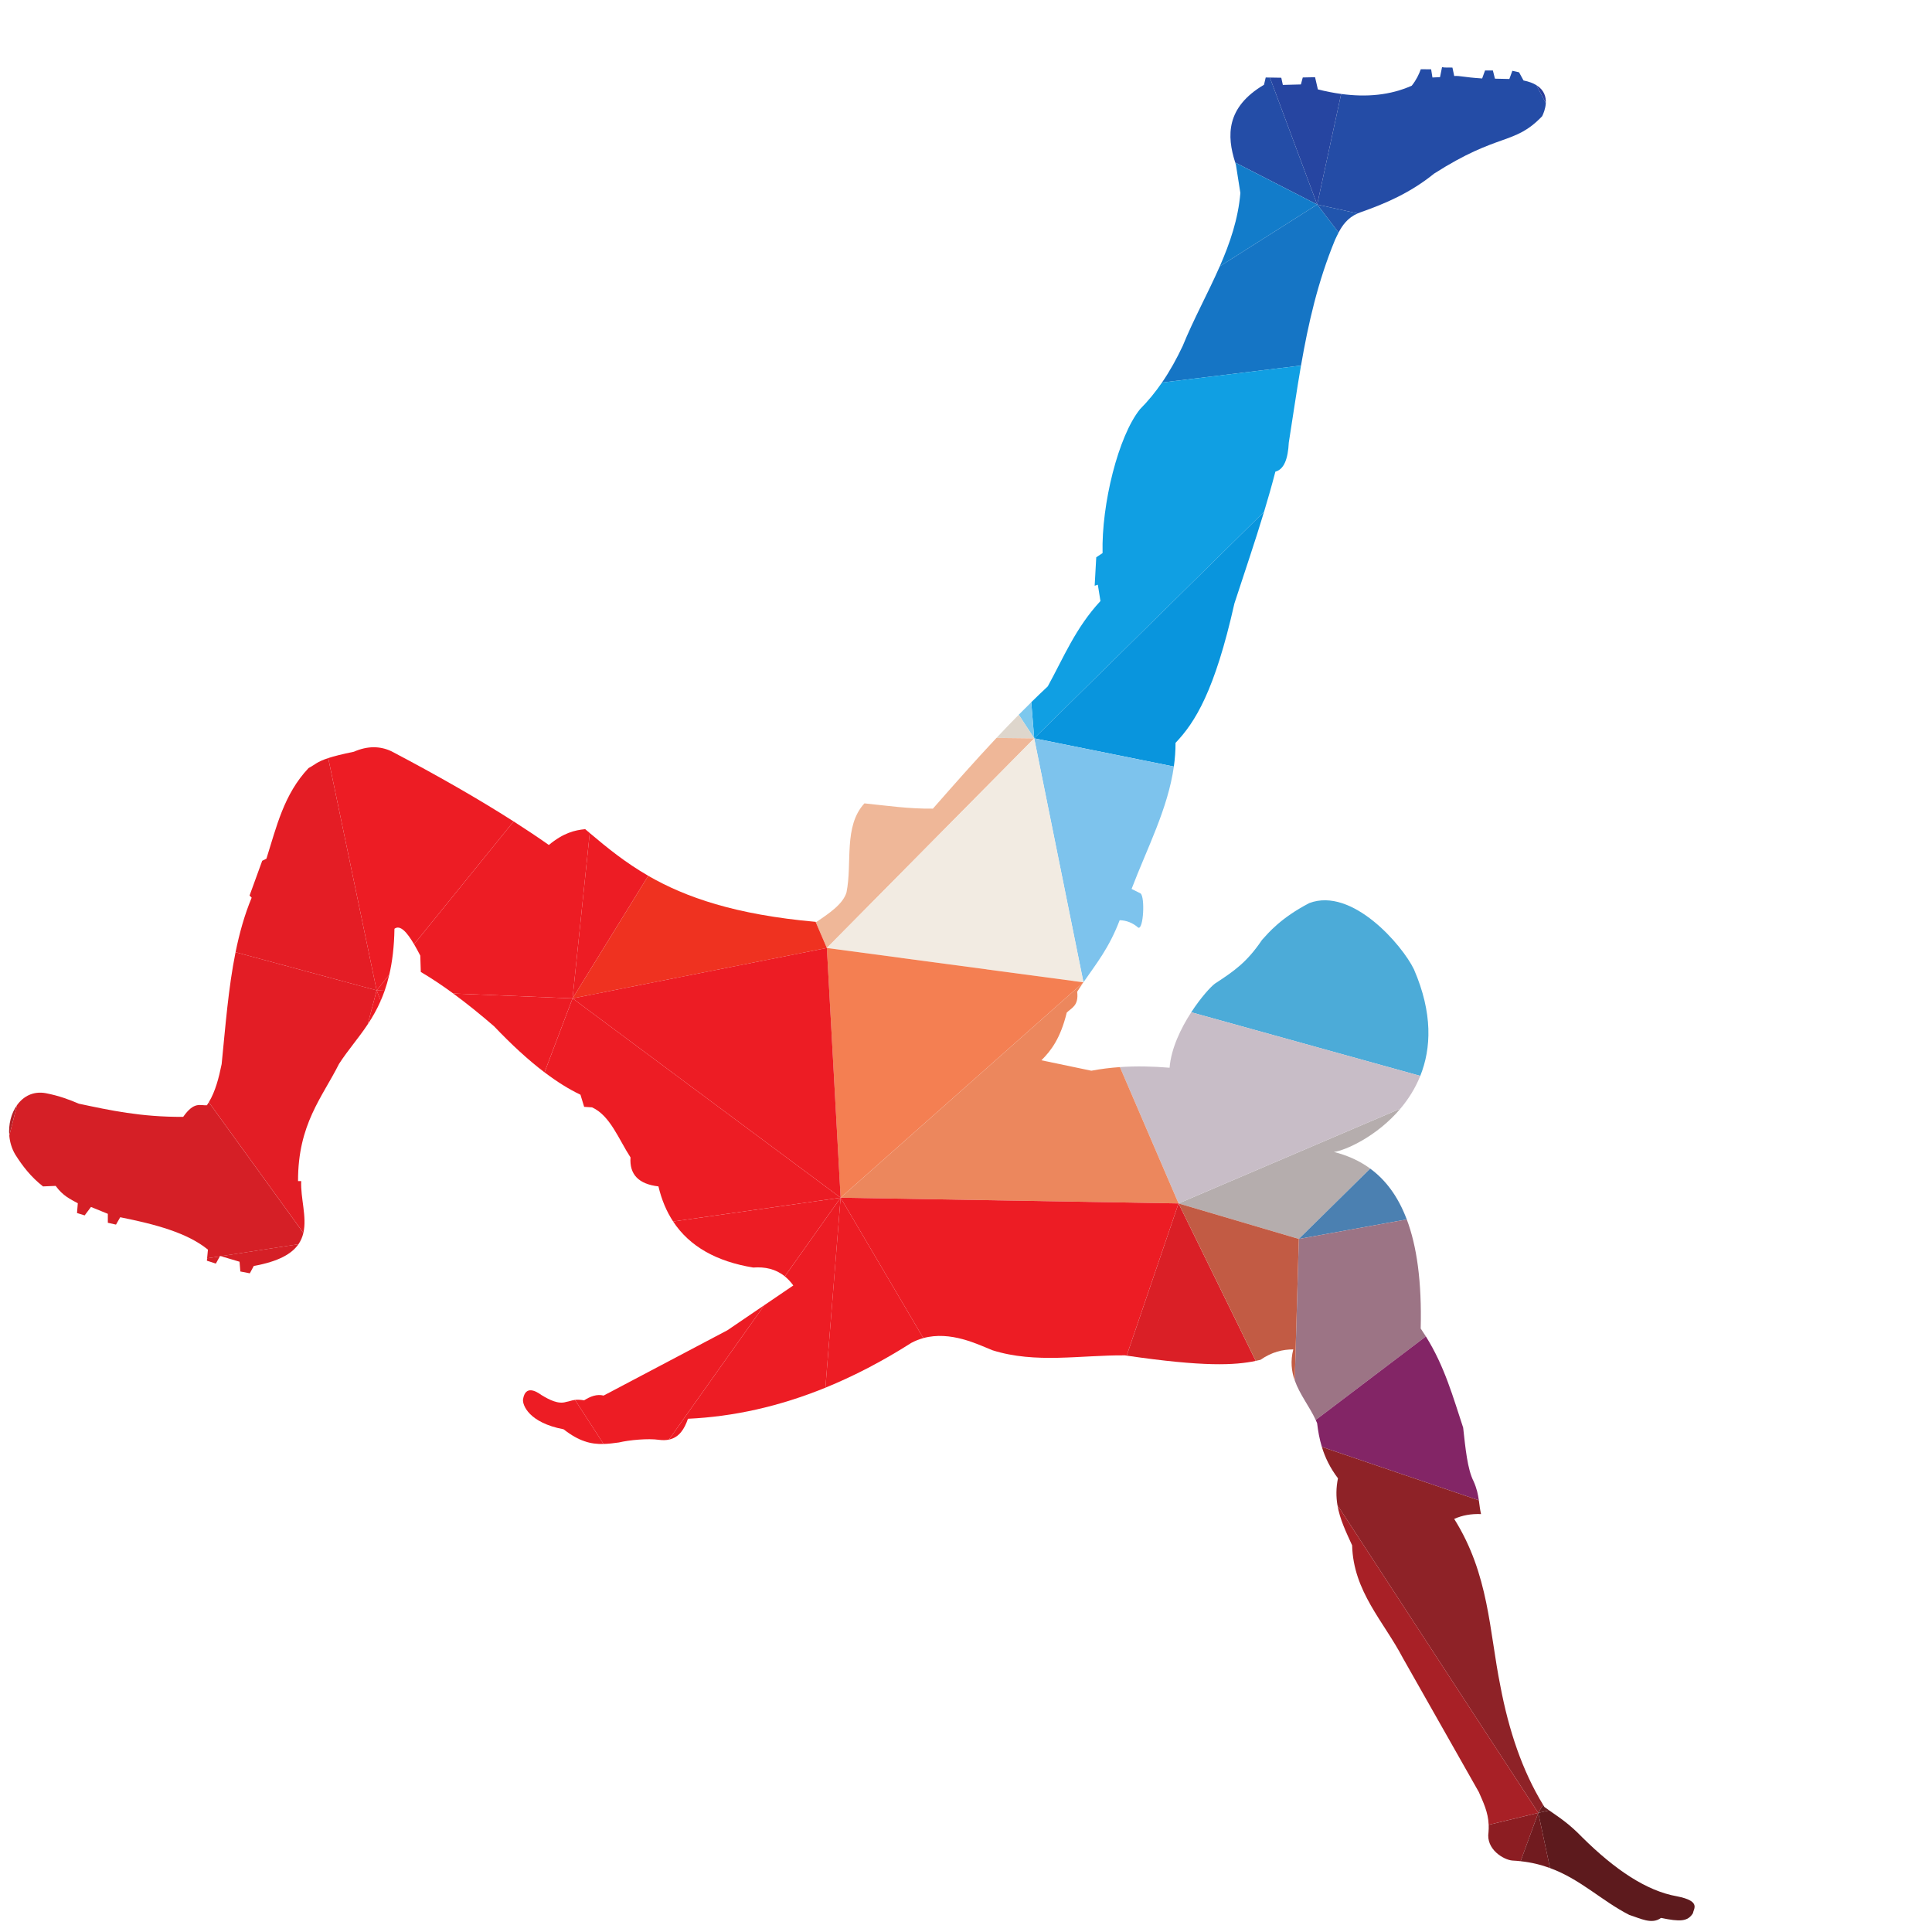 <?xml version="1.0" encoding="UTF-8"?>
<svg version="1.1" viewBox="0 0 800 800" xml:space="preserve" xmlns="http://www.w3.org/2000/svg"><defs><clipPath id="a"><path d="m0 600h600v-600h-600z"/></clipPath></defs><g transform="matrix(1.333 0 0 -1.333 0 800)"><g clip-path="url(#a)"><path d="m477.28 573.68 2.901-5.535c0.099 1.919-0.493 4.043-2.901 5.535" fill="#2a3d9b"/><path d="m421.74 533.86c0.268 0.116 0.541 0.225 0.83 0.324 7.808 2.736 15.537 6.058 22.914 12.036 20.189 12.896 24.831 8.722 33.562 17.822 0.376 0.753 1.046 2.341 1.138 4.103l-2.901 5.535c-1.002 0.62-2.311 1.132-4.023 1.472l-1.39 2.546-2.083 0.463-0.926-2.546-4.481 0.097-0.639 2.546h-2.435l-0.899-2.479c-5.854 0.375-6.71 0.88-8.674 0.762l-0.555 2.614c-1.591 0.07-2.258-0.077-3.23 0.135l-0.626-3.104-2.355-0.108-0.408 2.546-3.213 0.016c-0.584-1.614-1.356-3.276-2.805-5.106-6.675-2.978-14.045-3.638-21.934-2.568l-7.447-34.346z" fill="#244ca6"/><path d="m416.61 570.97c-2.365 0.32-4.777 0.795-7.231 1.411l-0.872 3.785-3.824-0.082-0.574-2.165-5.608-0.149-0.49 2.232-3.541 0.061 14.693-39.439z" fill="#2645a1"/><path d="m394.47 576.06-1.293 0.021-0.531-2.261c-11.834-7.005-11.592-15.87-8.944-24.155l25.461-13.044z" fill="#244da7"/><path d="m2.886 247.38 2.406 9.481c-1.828-2.544-2.717-6.031-2.406-9.481" fill="#b22026"/><path d="m415.81 527.91c1.136 2.176 2.81 4.596 5.929 5.948l-12.58 2.76z" fill="#2155ad"/><path d="m383.7 549.66c0.071-0.222 0.143-0.443 0.217-0.665l1.389-8.795c-0.678-8.081-3.227-15.538-6.401-22.786l30.256 19.202z" fill="#127cca"/><path d="m414.7 525.62c0.326 0.681 0.681 1.469 1.111 2.292l-6.651 8.708-30.256-19.202c-3.642-8.319-8.111-16.363-11.525-24.758-1.856-3.927-3.945-7.735-6.427-11.348l43.187 5.28c2.256 13.01 5.193 26.018 10.561 39.028" fill="#1575c5"/><path d="m392.66 441.16c1.225 4.057 2.407 8.198 3.52 12.481 2.709 0.697 3.921 4.013 4.166 9.026 1.275 7.977 2.404 15.954 3.789 23.93l-43.187-5.28c-1.995-2.906-4.243-5.684-6.831-8.292-6.726-8.353-11.985-29.461-11.619-44.681l-1.965-1.31-0.49-8.838 0.981 0.328 0.818-5.074c-7.767-8.375-11.447-17.569-16.366-26.513-1.732-1.62-3.441-3.263-5.131-4.924l0.915-11.215z" fill="#109fe3"/><path d="m364.64 362.04c0.342 2.417 0.53 4.864 0.523 7.35 6.095 6.374 12.189 16.15 18.285 43.283 3.075 9.485 6.268 18.738 9.211 28.488l-71.4-70.362z" fill="#0995dd"/><path d="m320.35 382.01c-1.308-1.283-2.604-2.576-3.889-3.881l4.804-7.334z" fill="#7cc8ee"/><path d="m316.46 378.13c-2.335-2.37-4.639-4.772-6.916-7.199l11.72-0.135z" fill="#ded6cc"/><path d="m321.26 370.79-11.72 0.135c-6.731-7.174-13.243-14.565-19.743-21.967-7.413-0.097-14.271 0.919-21.277 1.637-6.547-7.135-3.71-18.441-5.566-27.661-1.118-3.624-5.229-6.392-9.328-9.166-0.091 9e-3 -0.18 0.018-0.271 0.026l3.495-8.125z" fill="#efb798"/><path d="m121.55 366.8c-3.458 1.605-7.289 1.722-11.62-0.163-3.74-0.762-6.218-1.404-7.969-1.976l15.042-72.154 3.912 4.826c0.94 4.02 1.532 8.704 1.617 14.312 1.786 1.316 3.879-1.048 6.088-4.809l30.928 38.15c-10.997 7.033-23.731 14.314-37.998 21.814" fill="#ed1c24"/><path d="m101.96 364.66c-3.62-1.183-4.114-2.069-6.107-3.098-7.714-8.166-9.963-18.318-13.093-28.151l-1.309-0.654-3.929-10.803 0.655-0.654c-2.224-5.345-3.807-11.038-5.004-16.944l43.829-11.85z" fill="#e41d25"/><path d="m336.56 295.02c3.892 5.664 7.929 10.551 11.248 19.277 2.031-0.053 3.972-0.735 5.785-2.315 1.631-0.639 2.117 9.557 0.707 10.633l-2.79 1.403c4.788 12.59 11.268 24.841 13.134 38.016l-43.381 8.759z" fill="#7dc3ed"/><path d="m119.49 292.4c0.534 1.528 1.012 3.164 1.425 4.928l-3.912-4.826z" fill="#ed1c24"/><path d="m183.2 341.38c-0.472 0.4-0.944 0.801-1.415 1.201-3.267-0.307-6.733-1.149-11.293-4.91v-2e-3c-3.424 2.408-7.077 4.849-10.939 7.319l-30.928-38.15c0.635-1.082 1.281-2.279 1.932-3.538l0.163-5.074c3.397-2.003 6.754-4.254 10.078-6.691l37.061-1.516z" fill="#ed1c24"/><path d="m201.37 328.1c-7.077 4.086-12.708 8.653-18.173 13.276l-5.341-51.361z" fill="#ed1c24"/><path d="m256.85 305.67 79.693-10.673c4e-3 7e-3 0.01 0.014 0.014 0.021l-15.297 75.773z" fill="#f2ebe2"/><path d="m256.85 305.67-3.495 8.125c-24.955 2.225-40.411 7.618-51.99 14.303l-23.514-38.085z" fill="#ef3220"/><path d="m439.23 299.02c-3.621 7.54-19.199 25.631-32.519 20.6-8.867-4.621-12.658-9.211-14.697-11.457-4.69-6.949-8.663-9.672-14.583-13.54-1.404-1.035-4.468-4.426-7.392-8.927l71.147-19.762c3.421 8.526 3.931 19.484-1.956 33.086" fill="#4cabd8"/><path d="m403.47 215.29 22.177 21.85c-3.364 2.463-7.162 4.125-11.289 5.177 3.341 0.388 13.279 4.696 20.676 13.463l-68.928-29.459z" fill="#b5adad"/><path d="m435.03 255.78c2.441 2.894 4.602 6.275 6.16 10.159l-71.147 19.762c-3.214-4.948-6.256-11.238-6.727-17.228-5.255 0.443-10.41 0.545-15.427 0.2l18.213-42.352z" fill="#c8bdc7"/><path d="m261.12 228.1 75.388 66.853c0.01 0.017 0.022 0.033 0.034 0.05l-79.693 10.673z" fill="#f47f52"/><path d="m73.175 304.36c-2.259-11.146-3.136-23.044-4.325-34.775-0.883-4.335-1.968-8.493-3.983-11.831l29.371-40.593c1.153 4.983-0.913 10.855-0.674 16.09h-0.982c-0.045 17.683 7.504 25.99 12.71 36.382 2.708 4.222 5.97 7.858 8.925 12.307l2.787 10.57z" fill="#e31d25"/><path d="m64.268 256.81c-2.172-0.113-3.963 1.232-7.366-3.599-13.11-0.067-22.722 2.034-32.405 4.091-2.952 1.253-6.068 2.451-10.311 3.273-3.844 0.688-6.918-0.963-8.894-3.716l-2.406-9.481c0.18-2.006 0.765-3.999 1.807-5.788 2.256-3.6 4.899-7.034 8.674-9.984l3.928 0.164c2.291-3.166 4.583-4.113 6.874-5.401l-0.245-3.027 2.373-0.738 1.964 2.62 5.237-2.128v-2.783l2.537-0.573 1.309 2.292c10.99-2.202 20.821-4.823 27.251-10.065l-0.257-2.697 3.954 0.612 0.067 0.12 0.245-0.072 24.11 3.721c0.759 1.098 1.24 2.273 1.524 3.502l-29.371 40.593c-0.192-0.318-0.389-0.632-0.599-0.936" fill="#d51f26"/><path d="m177.86 290.02 83.27-61.919-4.271 77.576z" fill="#ed1c24"/><path d="m177.86 290.02-8.707-22.975c3.81-2.891 7.534-5.235 11.159-6.952l1.146-3.765 2.455-0.164c5.65-2.562 8.259-9.904 11.948-15.548-0.375-5.334 2.568-8.298 8.674-9.002 0.98-4.161 2.512-7.783 4.563-10.899l52.032 7.386z" fill="#ed1c24"/><path d="m118.26 289.28c0.434 0.994 0.845 2.033 1.229 3.128l-2.487 0.102z" fill="#ed1c24"/><path d="m140.79 291.53c4.268-3.127 8.485-6.558 12.672-10.167 5.364-5.639 10.6-10.469 15.682-14.324l8.707 22.975z" fill="#ed1c24"/><path d="m366.1 226.32-18.213 42.352c-3.01-0.207-5.971-0.575-8.877-1.126l-15.508 3.24c3.035 3.042 5.913 6.812 7.87 14.814 1.528 1.534 3.755 2.089 3.241 6.481 0.625 0.992 1.26 1.943 1.898 2.872l-75.388-66.853z" fill="#ec875d"/><path d="m114.22 281.94c1.457 2.193 2.84 4.585 4.045 7.34l-1.258 3.23z" fill="#ed1c24"/><path d="m436.99 221.35c-2.719 7.223-6.601 12.305-11.351 15.785l-22.177-21.85z" fill="#4b80b1"/><path d="m64.268 208.53 2.782-0.899 1.242 2.252-3.954-0.612z" fill="#d51f26"/><path d="m74.415 208.21 0.245-3.028 2.946-0.573 1.228 2.291c7.749 1.39 11.831 3.794 13.88 6.759l-24.11-3.721z" fill="#d51f26"/><path d="m209.09 220.71c5.157-7.833 13.605-12.456 24.897-14.306 3.636 0.274 6.968-0.429 9.799-2.731l17.336 24.423z" fill="#ed1c24"/><path d="m225.97 186.93-38.462-20.294c-2.147 0.533-4.126-0.273-6.056-1.473-1.267 0.205-2.138 0.213-2.832 0.132l8.868-13.693c1.511 0.039 3.073 0.226 4.766 0.467 3.198 0.758 9.025 1.313 12.439 0.819 1.169-0.157 2.193-0.122 3.095 0.068l29.65 41.773z" fill="#ed1c24"/><path d="m243.79 203.67c0.937-0.762 1.819-1.698 2.64-2.833l-8.99-6.113-29.65-41.773c3.181 0.672 4.835 3.297 5.907 6.478 14.075 0.647 28.306 3.784 42.707 9.649l4.722 59.015z" fill="#ed1c24"/><path d="m261.12 228.1 25.7-43.609c8.49 2.329 16.999-1.991 21.47-3.778 13.463-4.24 27.394-1.472 41.133-1.585 0.19-0.027 0.377-0.055 0.564-0.082l16.11 47.274z" fill="#ed1c24"/><path d="m256.4 169.08c8.83 3.596 17.725 8.215 26.687 13.919 1.236 0.661 2.485 1.145 3.735 1.487l-25.7 43.609z" fill="#ed1c24"/><path d="m441.32 187.46c0.366 14.626-1.222 25.653-4.324 33.893l-33.528-6.065-1.271-43.947c1.548-4.377 4.57-8.091 6.514-12.289l34.224 25.954c-0.513 0.82-1.049 1.638-1.615 2.454" fill="#9c7485"/><path d="m457.75 140.01c-1.902 3.704-2.535 10.265-3.24 16.665-3.15 9.502-5.769 19.049-11.579 28.33l-34.224-25.954c0.152-0.326 0.299-0.654 0.436-0.987 0.287-2.459 0.724-4.919 1.476-7.379l48.766-16.589c-0.256 1.778-0.618 3.628-1.635 5.914" fill="#832566"/><path d="m349.99 179.04c24.104-3.521 33.58-2.99 40.086-1.637l-23.976 48.911z" fill="#da1f26"/><path d="m366.1 226.32 23.976-48.911c0.508 0.106 0.998 0.216 1.477 0.33 3.568 2.475 6.922 3.225 10.183 3.241-0.925-3.699-0.543-6.807 0.457-9.638l1.271 43.947z" fill="#c25b44"/><path d="m175.89 164.67c-2.456-0.807-5.238 0.643-7.693 2.127-1.726 1.253-5.038 3.142-5.728-1.391-0.176-1.708 1.785-7.184 12.602-9.247 4.787-3.734 8.427-4.664 12.419-4.559l-8.868 13.693c-1.076-0.126-1.723-0.465-2.732-0.623" fill="#ed1c24"/><path d="m479.34 39.516c-6.451 10.561-10.642 23.036-13.26 36.84-3.504 17.322-3.488 34.642-14.351 51.963 2.472 1.114 5.244 1.625 8.333 1.505-0.341 1.5-0.476 2.864-0.679 4.271l-48.766 16.589c0.993-3.249 2.533-6.499 5.004-9.749-0.621-3.033-0.592-5.762-0.162-8.326l62.377-95.605z" fill="#8e2227"/><path d="m415.46 132.61c0.742-4.433 2.687-8.369 4.56-12.506 0.368-14.334 9.838-23.661 15.74-34.951l23.608-41.662c1.363-3.155 2.902-6.184 3.064-10.196l15.405 3.71z" fill="#a82026"/><path d="m479.34 39.516-1.504-2.512 3.402 0.769c-0.494 0.349-0.992 0.707-1.502 1.087-0.135 0.216-0.263 0.438-0.396 0.656" fill="#651e21"/><path d="m481.5 19.859c9.549-3.513 15.982-10.141 24.625-14.56 3.416-1.066 7.002-3.06 9.837-0.926 5.848-1.198 8.313-1.205 9.952 1.505 0.119 1.289 2.63 3.715-4.976 5.207-9.481 1.66-19.296 8.294-29.395 18.285-4.217 4.365-7.159 6.184-10.303 8.403l-3.402-0.769z" fill="#5d1a1d"/><path d="m462.44 33.294c0.03-0.734 0.018-1.497-0.054-2.304-0.834-5.296 4.682-8.564 7.406-8.795 0.883-0.042 1.734-0.114 2.568-0.205l5.485 15.014z" fill="#8c1d22"/><path d="m472.36 21.99c3.391-0.368 6.399-1.119 9.147-2.131l-3.662 17.145z" fill="#711b1f"/></g></g></svg>
